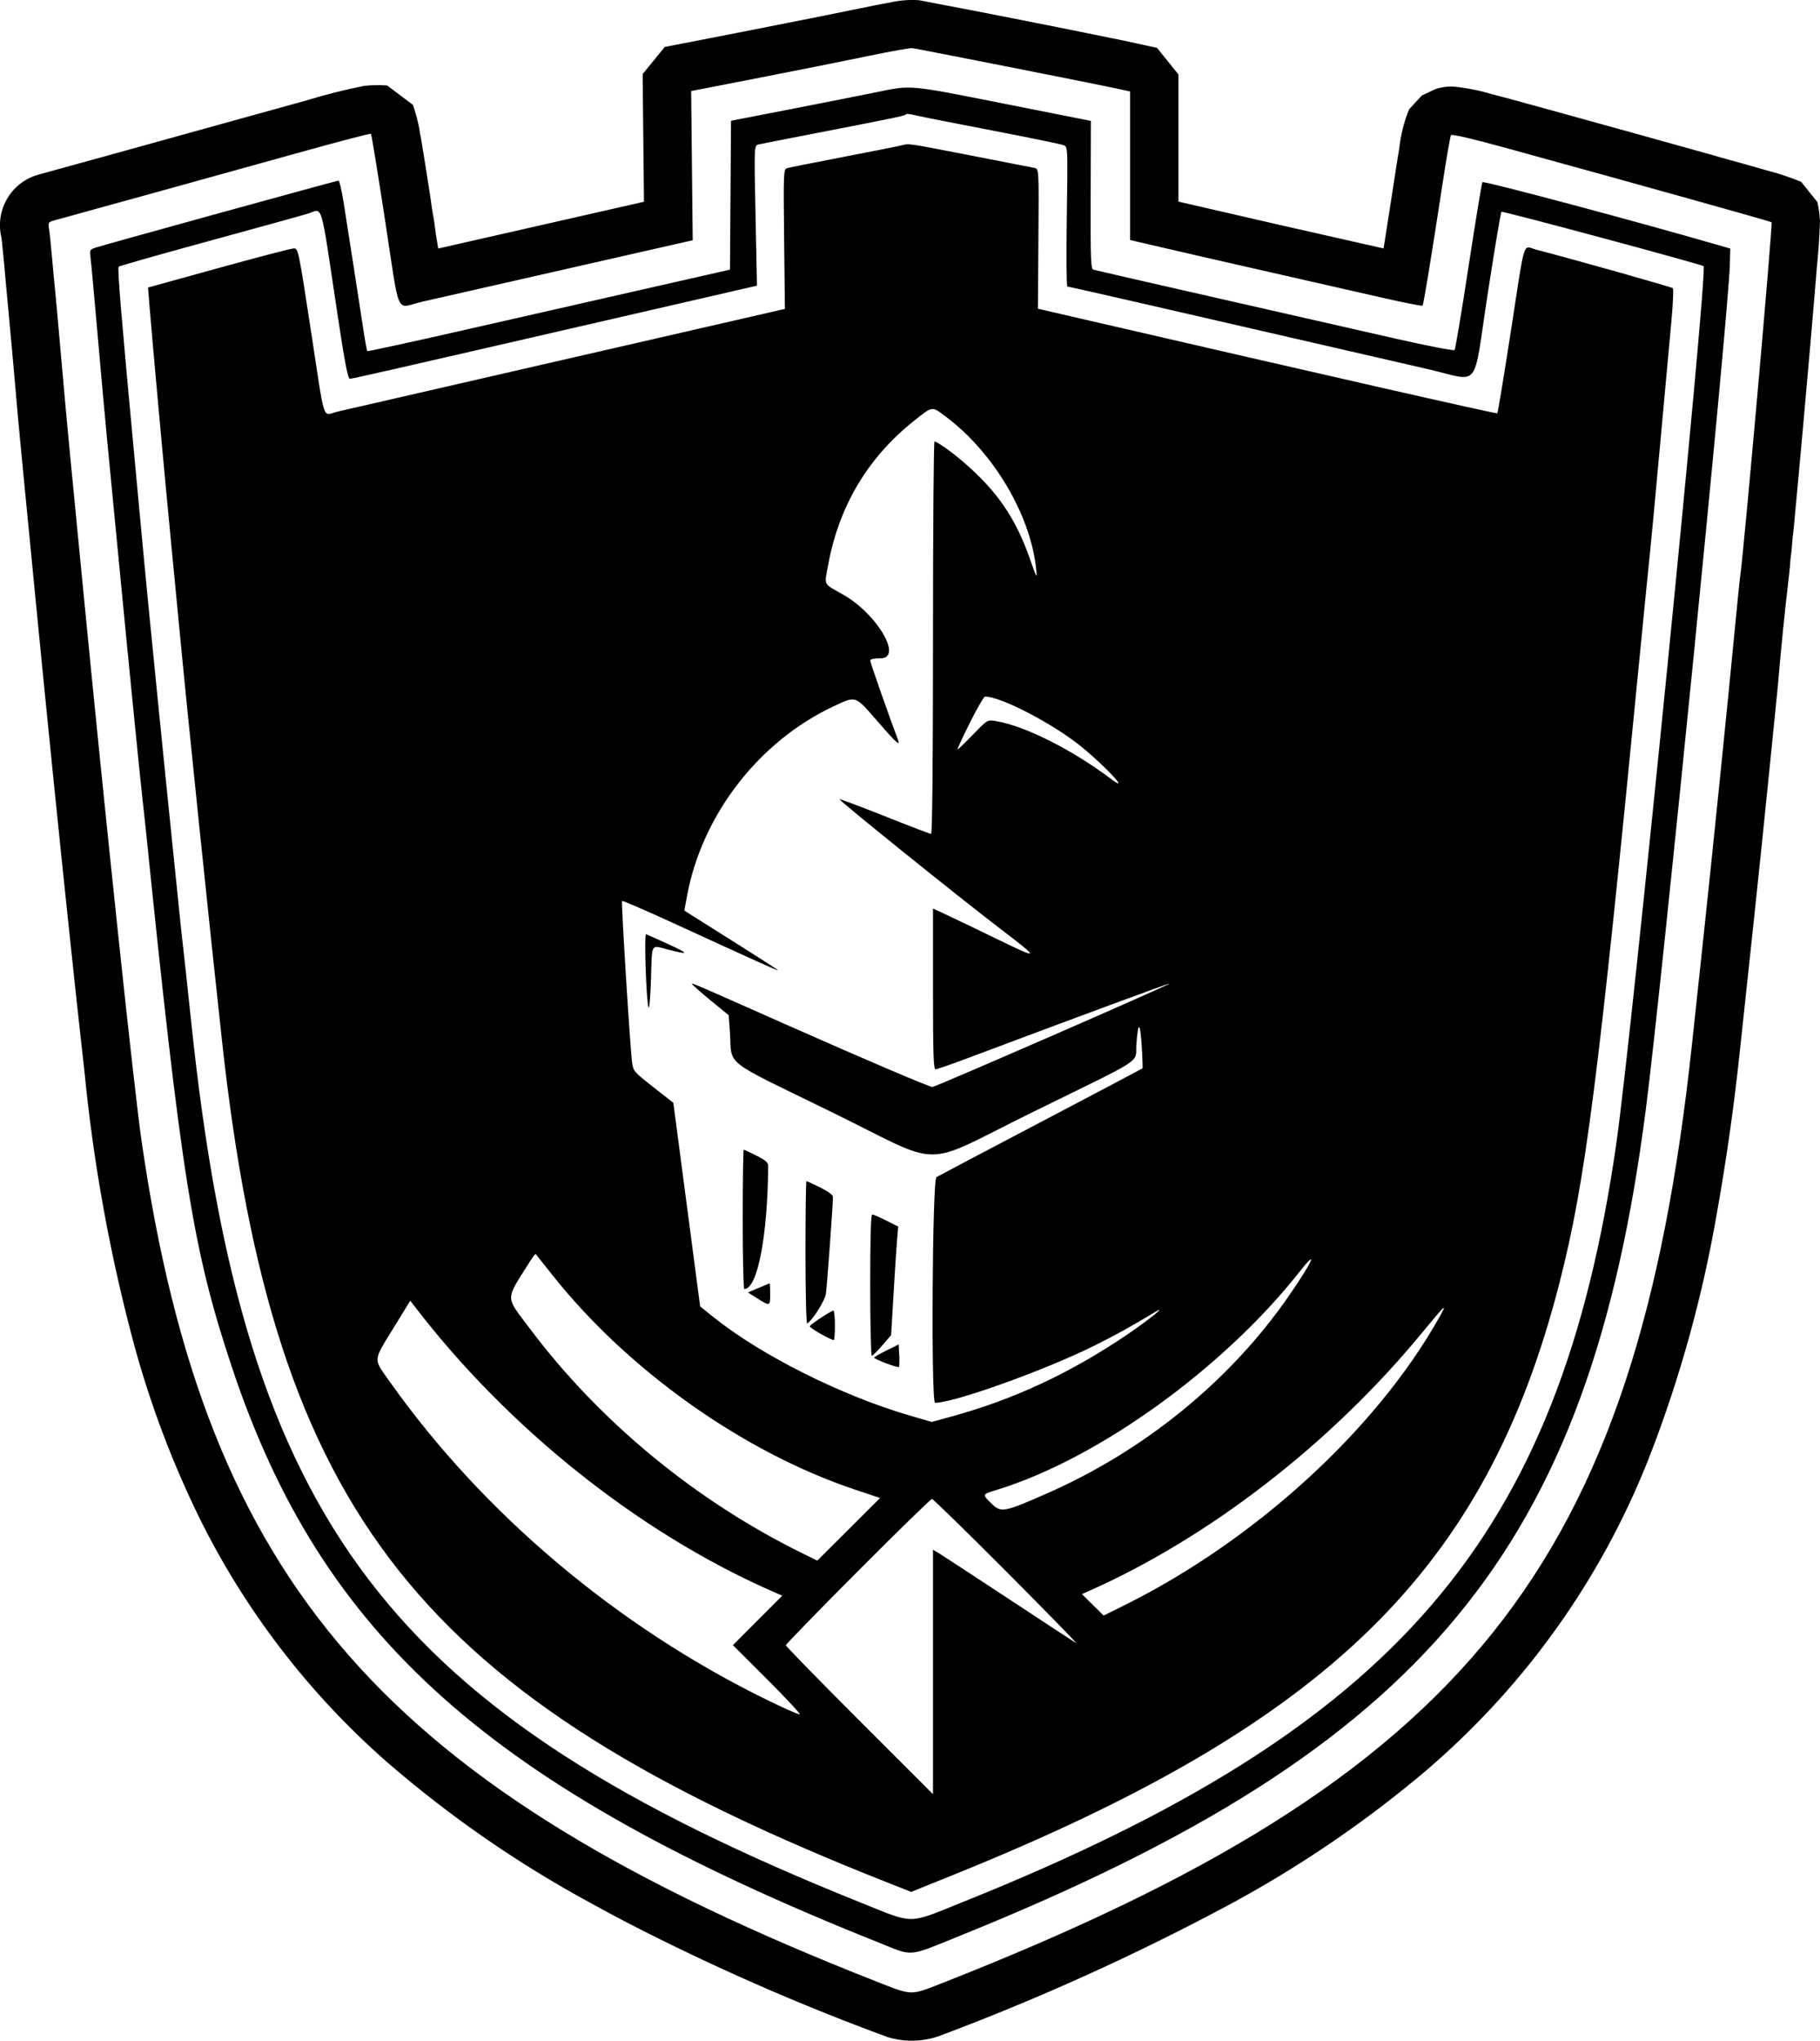 <svg viewBox="212.463 -191.015 75.319 84.434" height="84.434mm" width="75.319mm" xmlns:xlink="http://www.w3.org/1999/xlink" xmlns="http://www.w3.org/2000/svg">
    <path d="M261.231,187.935L260.346,189.034L259.003,189.327L258.992,189.329C256.162,189.91,253.328,190.47,250.489,191.007C250.078,191.034,249.665,190.999,249.264,190.905L248.989,190.855L248.979,190.854L248.673,190.794L248.667,190.793C248.443,190.749,248.219,190.704,247.996,190.657L247.996,190.658L246.582,190.37L246.582,190.369C244.386,189.931,242.171,189.496,239.973,189.072L239.058,187.95L239.113,182.667L230.598,180.732C230.533,181.1,230.477,181.47,230.432,181.841C230.365,182.204,230.309,182.568,230.263,182.934C230.179,183.453,230.098,183.966,230.018,184.485L229.873,185.364L229.871,185.375C229.846,185.477,229.829,185.581,229.816,185.686L229.776,185.887C229.714,186.153,229.639,186.417,229.552,186.676L228.484,187.479C228.174,187.499,227.863,187.495,227.554,187.466C226.736,187.304,225.926,187.1,225.129,186.855L225.123,186.854L219.926,185.413C217.984,184.872,216.078,184.345,214.134,183.812L214.093,183.799C212.944,183.506,212.244,182.342,212.522,181.189L212.546,180.982C212.611,180.362,212.67,179.74,212.722,179.118C212.888,177.372,213.045,175.631,213.195,173.884L213.333,172.406L213.333,172.402L213.895,166.627L213.895,166.626L214.256,162.95L214.256,162.948L214.627,159.253L214.627,159.251L214.995,155.66L214.995,155.658L215.347,152.293L215.348,152.292L215.514,150.732L215.514,150.73L215.671,149.273L215.671,149.271L215.819,147.932L215.819,147.93L215.954,146.723L215.954,146.72C216.328,142.867,217.022,139.052,218.03,135.314C218.692,132.9,219.576,130.553,220.671,128.302C222.575,124.42,225.23,120.955,228.482,118.106C231.071,115.862,233.898,113.907,236.91,112.274L237.654,111.868L237.666,111.862L238.426,111.459L238.437,111.454C241.924,109.658,245.519,108.079,249.201,106.727C249.962,106.496,250.78,106.538,251.515,106.843C255.505,108.347,259.394,110.107,263.156,112.112C266.145,113.706,268.955,115.614,271.539,117.805L272.114,118.313L272.13,118.328C275.972,121.785,278.941,126.102,280.795,130.927C282.024,134.13,282.935,137.447,283.516,140.828C283.917,143.077,284.237,145.34,284.474,147.612L285.064,153.118L285.064,153.121L285.352,155.876L285.353,155.878L285.714,159.414L285.714,159.416L286.042,162.678L286.042,162.681C286.166,164.166,286.316,165.647,286.49,167.127C286.503,167.265,286.518,167.403,286.535,167.54C286.547,167.779,286.572,168.017,286.607,168.253C286.628,168.557,286.657,168.861,286.695,169.163L286.904,171.414L286.904,171.416L287.079,173.343L287.08,173.345L287.313,175.984L287.314,175.986L287.476,177.852L287.476,177.854L287.571,178.973L287.571,178.975L287.651,179.95L287.652,179.954C287.716,180.583,287.759,181.215,287.782,181.848C287.77,182.12,287.734,182.39,287.673,182.656L286.999,183.494C286.538,183.683,286.065,183.84,285.583,183.964L284.589,184.246C284.146,184.366,283.705,184.49,283.265,184.618L283.263,184.619L280.353,185.43L280.351,185.431L277.476,186.227L277.475,186.228L275.191,186.856L275.185,186.858L274.661,186.999L274.654,187L274.198,187.119C273.693,187.272,273.174,187.375,272.649,187.428C272.38,187.448,272.11,187.412,271.856,187.323L271.307,187.065L270.777,186.493C270.569,185.981,270.433,185.443,270.373,184.894L270.266,184.24L270.265,184.232L269.945,182.164L269.945,182.164L269.796,181.214L269.796,181.214L269.72,180.736C266.881,181.373,264.066,182.015,261.231,182.673L261.231,187.935zM248.395,188.698C247.48,188.507,245.456,188.103,243.898,187.799L241.066,187.248L241.098,184.16L241.13,181.073L240.846,181.01C240.69,180.975,238.389,180.452,235.732,179.848C233.076,179.244,230.474,178.653,229.95,178.534C228.8,178.273,229.037,177.755,228.397,181.914C228.098,183.854,227.837,185.458,227.816,185.479C227.795,185.5,226.581,185.184,225.119,184.778C221.672,183.819,215.256,182.043,214.801,181.921C214.45,181.827,214.447,181.823,214.494,181.528C214.52,181.363,214.58,180.79,214.626,180.255C214.673,179.719,214.728,179.135,214.748,178.956C214.768,178.777,214.878,177.554,214.993,176.237C215.107,174.92,215.273,173.112,215.36,172.219C215.448,171.326,215.684,168.897,215.885,166.821C216.822,157.158,218.005,145.986,218.327,143.769C220.987,125.449,228.368,117.021,248.759,109.018C250.23,108.441,250.127,108.443,251.435,108.956C273.217,117.502,280.172,126.208,282.486,147.827C282.622,149.099,282.841,151.145,282.973,152.373C283.306,155.463,283.984,162.124,284.23,164.711C284.343,165.894,284.454,166.989,284.477,167.146C284.628,168.172,285.834,181.764,285.778,181.82C285.744,181.854,280.282,183.382,274.947,184.849C273.389,185.278,272.544,185.476,272.509,185.42C272.48,185.372,272.334,184.538,272.185,183.565C271.677,180.249,271.376,178.411,271.333,178.369C271.31,178.345,270.532,178.499,269.604,178.711C268.676,178.922,266.967,179.311,265.806,179.575C262.729,180.274,262.057,180.427,260.57,180.773L259.231,181.084L259.231,184.157L259.231,187.23L258.582,187.372C257.834,187.535,250.465,188.991,250.221,189.023C250.132,189.035,249.31,188.889,248.395,188.698zM254.036,186.721L257.608,186.013L257.599,182.953C257.591,180.204,257.603,179.889,257.72,179.855C257.792,179.833,260.098,179.305,262.843,178.681C265.589,178.057,268.907,177.302,270.217,177.004C271.527,176.706,272.626,176.494,272.659,176.532C272.693,176.571,272.954,178.13,273.239,179.997C273.525,181.864,273.782,183.43,273.811,183.477C273.854,183.545,280.195,181.854,283.582,180.871L284.069,180.73L284.05,180.046C283.991,177.941,281.239,150.282,280.573,145.108C278.232,126.897,271.461,118.72,252.302,110.967C249.956,110.018,250.307,110.05,248.806,110.649C232.765,117.053,225.775,123.276,222.054,134.464C220.443,139.31,219.975,142.239,218.478,156.878C218.455,157.101,218.401,157.594,218.358,157.973C218.251,158.914,217.773,163.72,217.385,167.754C217.209,169.585,216.992,171.831,216.903,172.746C216.814,173.662,216.63,175.689,216.495,177.251C216.359,178.814,216.229,180.226,216.206,180.39C216.167,180.668,216.181,180.692,216.431,180.773C216.866,180.913,226.398,183.542,226.472,183.542C226.509,183.542,226.602,183.149,226.678,182.67C226.85,181.591,227.327,178.52,227.501,177.373C227.572,176.904,227.645,176.506,227.663,176.487C227.681,176.469,229.513,176.867,231.734,177.373C233.955,177.878,237.325,178.644,239.223,179.075L242.672,179.858L242.694,182.938L242.715,186.018L245.17,186.495C246.519,186.758,248.117,187.074,248.72,187.197C250.203,187.502,250.01,187.519,254.036,186.721zM249.924,186.262C249.882,186.219,249.173,186.075,245.96,185.452C244.911,185.248,243.966,185.063,243.861,185.039C243.67,184.996,243.67,184.996,243.73,182.096L243.789,179.195L238.076,177.88C227.914,175.54,227.051,175.344,226.941,175.344C226.86,175.344,226.731,176.016,226.443,177.921C225.69,182.912,225.853,182.363,225.176,182.167C224.61,182.003,224.26,181.906,220.147,180.777C218.652,180.366,217.403,180.008,217.373,179.98C217.315,179.928,217.48,177.937,218.038,171.975C218.222,170.011,218.406,168.039,218.448,167.592C218.583,166.142,219.241,159.546,219.533,156.715C219.689,155.197,219.856,153.572,219.903,153.103C219.951,152.634,220.006,152.123,220.026,151.967C220.047,151.811,220.21,150.295,220.39,148.598C222.569,127.973,228.545,120.135,248.058,112.304C250.357,111.382,249.97,111.378,252.372,112.343C270.266,119.532,277.002,127.358,279.351,143.687C280.003,148.223,283.15,179.847,282.964,180.002C282.868,180.082,274.644,182.295,274.599,182.253C274.569,182.226,274.31,180.678,274.023,178.813C273.404,174.781,273.768,175.234,271.55,175.743C269.684,176.172,266.26,176.959,260.076,178.382C258.219,178.809,256.67,179.159,256.634,179.159C256.599,179.159,256.588,180.458,256.612,182.047C256.654,184.934,256.654,184.935,256.482,185.008C256.387,185.048,255.067,185.319,253.549,185.611C252.031,185.903,250.636,186.178,250.449,186.222C250.063,186.313,249.981,186.319,249.924,186.262zM252.778,184.555C254.05,184.309,255.174,184.089,255.275,184.067C255.458,184.026,255.458,184.026,255.437,181.133L255.416,178.241L256.39,178.016C267.161,175.525,274.395,173.881,274.428,173.914C274.451,173.938,274.706,175.483,274.995,177.349C275.601,181.27,275.463,180.834,276.051,180.682C277.603,180.279,281.644,179.14,281.693,179.091C281.725,179.059,281.698,178.45,281.633,177.736C281.567,177.023,281.348,174.632,281.147,172.422C280.945,170.212,280.762,168.258,280.74,168.079C280.718,167.901,280.536,166.074,280.336,164.021C278.61,146.305,278.077,142.136,277.001,137.937C273.961,126.069,267.46,119.716,251.942,113.451L250.172,112.736L249.182,113.127C229.783,120.787,223.8,128.346,221.655,147.908C221.139,152.608,220.222,161.468,219.903,164.832C219.861,165.279,219.697,166.977,219.539,168.607C219.252,171.573,218.746,177.132,218.644,178.428L218.59,179.118L221.5,179.923C223.1,180.365,224.498,180.731,224.608,180.735C224.807,180.742,224.807,180.742,225.33,177.333C225.942,173.349,225.778,173.835,226.455,173.989C226.758,174.058,230.915,175.013,235.692,176.11C240.469,177.206,244.505,178.133,244.661,178.168L244.945,178.232L244.913,181.122C244.883,183.899,244.888,184.013,245.035,184.057C245.12,184.082,246.138,184.286,247.299,184.509C248.46,184.732,249.556,184.949,249.734,184.992C250.115,185.083,249.867,185.119,252.778,184.555zM252.594,161.098C252.294,160.496,252.067,160.003,252.09,160.003C252.113,160.003,252.4,160.281,252.728,160.62C253.324,161.238,253.324,161.238,253.68,161.179C254.889,160.976,256.814,160.008,258.459,158.774C259.259,158.174,258.257,159.265,257.242,160.098C256.083,161.05,253.893,162.194,253.229,162.194C253.18,162.194,252.895,161.701,252.594,161.098zM266.236,138.386C263.103,134.411,257.934,130.68,253.772,129.389C253.083,129.176,253.093,129.198,253.507,128.794C253.893,128.417,254.023,128.442,255.853,129.251C259.848,131.017,263.377,133.9,265.773,137.356C266.782,138.811,267.061,139.432,266.236,138.386zM271.283,135.834C267.527,131.279,262.492,127.384,257.504,125.176L257.238,125.058L257.687,124.614L258.137,124.17L259.009,124.603C264.404,127.286,269.399,131.849,272.011,136.483C272.387,137.149,272.314,137.084,271.283,135.834zM247.966,126.006C246.327,124.362,244.986,122.983,244.986,122.942C244.986,122.9,246.355,121.497,248.03,119.823L251.074,116.78L251.074,121.839L251.074,126.898L251.378,126.711C251.545,126.608,252.851,125.754,254.28,124.811C255.708,123.869,256.932,123.069,256.999,123.033C257.066,122.997,255.769,124.324,254.118,125.982C252.466,127.639,251.077,128.995,251.031,128.995C250.984,128.995,249.605,127.65,247.966,126.006zM234.402,138.832C233.356,137.175,233.358,137.42,234.38,136.057C237.269,132.204,241.24,128.927,245.656,126.753L246.286,126.443L247.585,127.739L248.883,129.035L247.848,129.381C243.235,130.924,238.464,134.305,235.332,138.249C234.96,138.718,234.645,139.114,234.631,139.129C234.618,139.145,234.515,139.011,234.402,138.832zM228.762,136.091C227.885,134.662,227.898,134.83,228.593,133.847C232.464,128.38,238.026,123.693,244.24,120.663C244.924,120.329,245.518,120.068,245.56,120.082C245.602,120.096,244.997,120.746,244.215,121.527L242.794,122.946L243.814,123.969L244.835,124.991L244.322,125.218C238.864,127.636,233.49,131.926,229.644,136.935L229.442,137.199L228.762,136.091zM250.3,173.613C248.383,172.093,247.18,170.076,246.735,167.637C246.576,166.763,246.512,166.89,247.351,166.415C248.76,165.618,249.842,163.777,248.902,163.777C248.633,163.777,248.476,163.742,248.476,163.683C248.476,163.605,249.294,161.273,249.604,160.469C249.747,160.096,249.606,160.217,248.766,161.184C247.84,162.251,247.899,162.231,246.955,161.788C243.877,160.346,241.524,157.308,240.901,153.972L240.783,153.34L241.2,153.075C241.429,152.929,242.302,152.379,243.139,151.853C243.976,151.327,244.661,150.884,244.661,150.868C244.661,150.839,243.845,151.206,240.297,152.835C239.169,153.353,238.228,153.759,238.206,153.737C238.165,153.696,238.535,147.736,238.62,147.074C238.669,146.696,238.692,146.669,239.499,146.036L240.328,145.386L240.758,142.122C240.994,140.327,241.244,138.431,241.313,137.909L241.438,136.961L241.974,136.53C243.96,134.937,247.287,133.268,250.133,132.44L251.02,132.181L251.838,132.405C254.426,133.113,256.783,134.214,259.15,135.822C259.983,136.388,260.797,137.045,260.286,136.74C259.172,136.074,258.712,135.819,257.791,135.357C255.76,134.34,251.959,132.973,251.16,132.973C250.99,132.973,251.044,142.207,251.216,142.31C251.294,142.357,253.239,143.383,255.538,144.59C257.836,145.797,259.729,146.796,259.743,146.81C259.757,146.824,259.743,147.245,259.711,147.746C259.647,148.754,259.561,148.774,259.491,147.796C259.433,146.994,259.947,147.33,255.252,145.026C250.428,142.658,251.669,142.659,246.853,145.015C242.278,147.252,242.771,146.864,242.669,148.317L242.62,149.01L241.929,149.575C241.549,149.886,241.198,150.19,241.147,150.25C241.035,150.385,240.786,150.49,244.864,148.681C248.238,147.185,250.918,146.041,251.052,146.041C251.175,146.041,260.902,150.283,260.864,150.32C260.844,150.34,256.97,148.908,252.456,147.213C251.811,146.97,251.235,146.772,251.178,146.772C251.095,146.772,251.074,147.441,251.074,150.098L251.074,153.424L251.662,153.151C251.986,153,252.902,152.56,253.699,152.173C255.519,151.288,255.528,151.313,253.858,152.588C252.114,153.919,247.164,157.906,247.204,157.946C247.221,157.963,248.063,157.648,249.076,157.245C250.088,156.842,250.952,156.512,250.995,156.512C251.045,156.512,251.074,159.449,251.074,164.629C251.074,169.094,251.102,172.746,251.136,172.746C251.242,172.746,251.823,172.336,252.326,171.905C253.709,170.72,254.491,169.585,255.076,167.917C255.371,167.075,255.386,167.049,255.343,167.47C255.115,169.704,253.585,172.287,251.616,173.768C251.017,174.218,251.071,174.224,250.3,173.613zM244.336,137.469C244.336,136.958,244.335,136.958,243.76,137.321L243.414,137.539L243.855,137.725C244.097,137.827,244.305,137.913,244.316,137.917C244.327,137.921,244.336,137.719,244.336,137.469zM249.662,134.457C249.615,134.41,248.638,134.778,248.638,134.842C248.638,134.866,248.867,134.999,249.146,135.137L249.653,135.387L249.678,134.942C249.691,134.697,249.684,134.479,249.662,134.457zM247.015,136.179C247.015,135.844,246.996,135.57,246.972,135.57C246.84,135.57,245.953,136.077,245.975,136.14C246.002,136.221,246.854,136.782,246.954,136.786C246.988,136.787,247.015,136.514,247.015,136.179zM240.064,151.975C240.99,151.553,241.009,151.495,240.148,151.715C239.369,151.915,239.453,152.053,239.403,150.491C239.38,149.766,239.334,149.244,239.302,149.332C239.206,149.594,239.113,152.396,239.202,152.362C239.245,152.346,239.633,152.171,240.064,151.975zM243.77,143.199C244.147,143.009,244.255,142.914,244.254,142.773C244.229,139.846,243.809,137.681,243.265,137.681C243.229,137.681,243.2,138.977,243.2,140.562C243.2,142.147,243.219,143.444,243.243,143.444C243.266,143.444,243.504,143.334,243.77,143.199zM246.405,141.884C246.732,141.723,246.934,141.573,246.934,141.491C246.934,141.172,246.686,137.771,246.641,137.478C246.598,137.193,246.091,136.392,245.867,136.253C245.829,136.229,245.797,137.545,245.797,139.178C245.797,140.81,245.815,142.145,245.836,142.145C245.858,142.145,246.114,142.028,246.405,141.884zM249.138,140.515L249.634,140.265L249.585,139.683C249.558,139.363,249.492,138.352,249.439,137.437L249.341,135.773L248.974,135.347C248.773,135.113,248.578,134.921,248.542,134.921C248.506,134.921,248.476,136.236,248.476,137.843C248.476,139.791,248.504,140.765,248.56,140.765C248.605,140.765,248.866,140.653,249.138,140.515z" style="stroke:none;fill:#000000;fill-rule:evenodd" transform="matrix(1,0,0,-1,0,0)"></path>
</svg>
